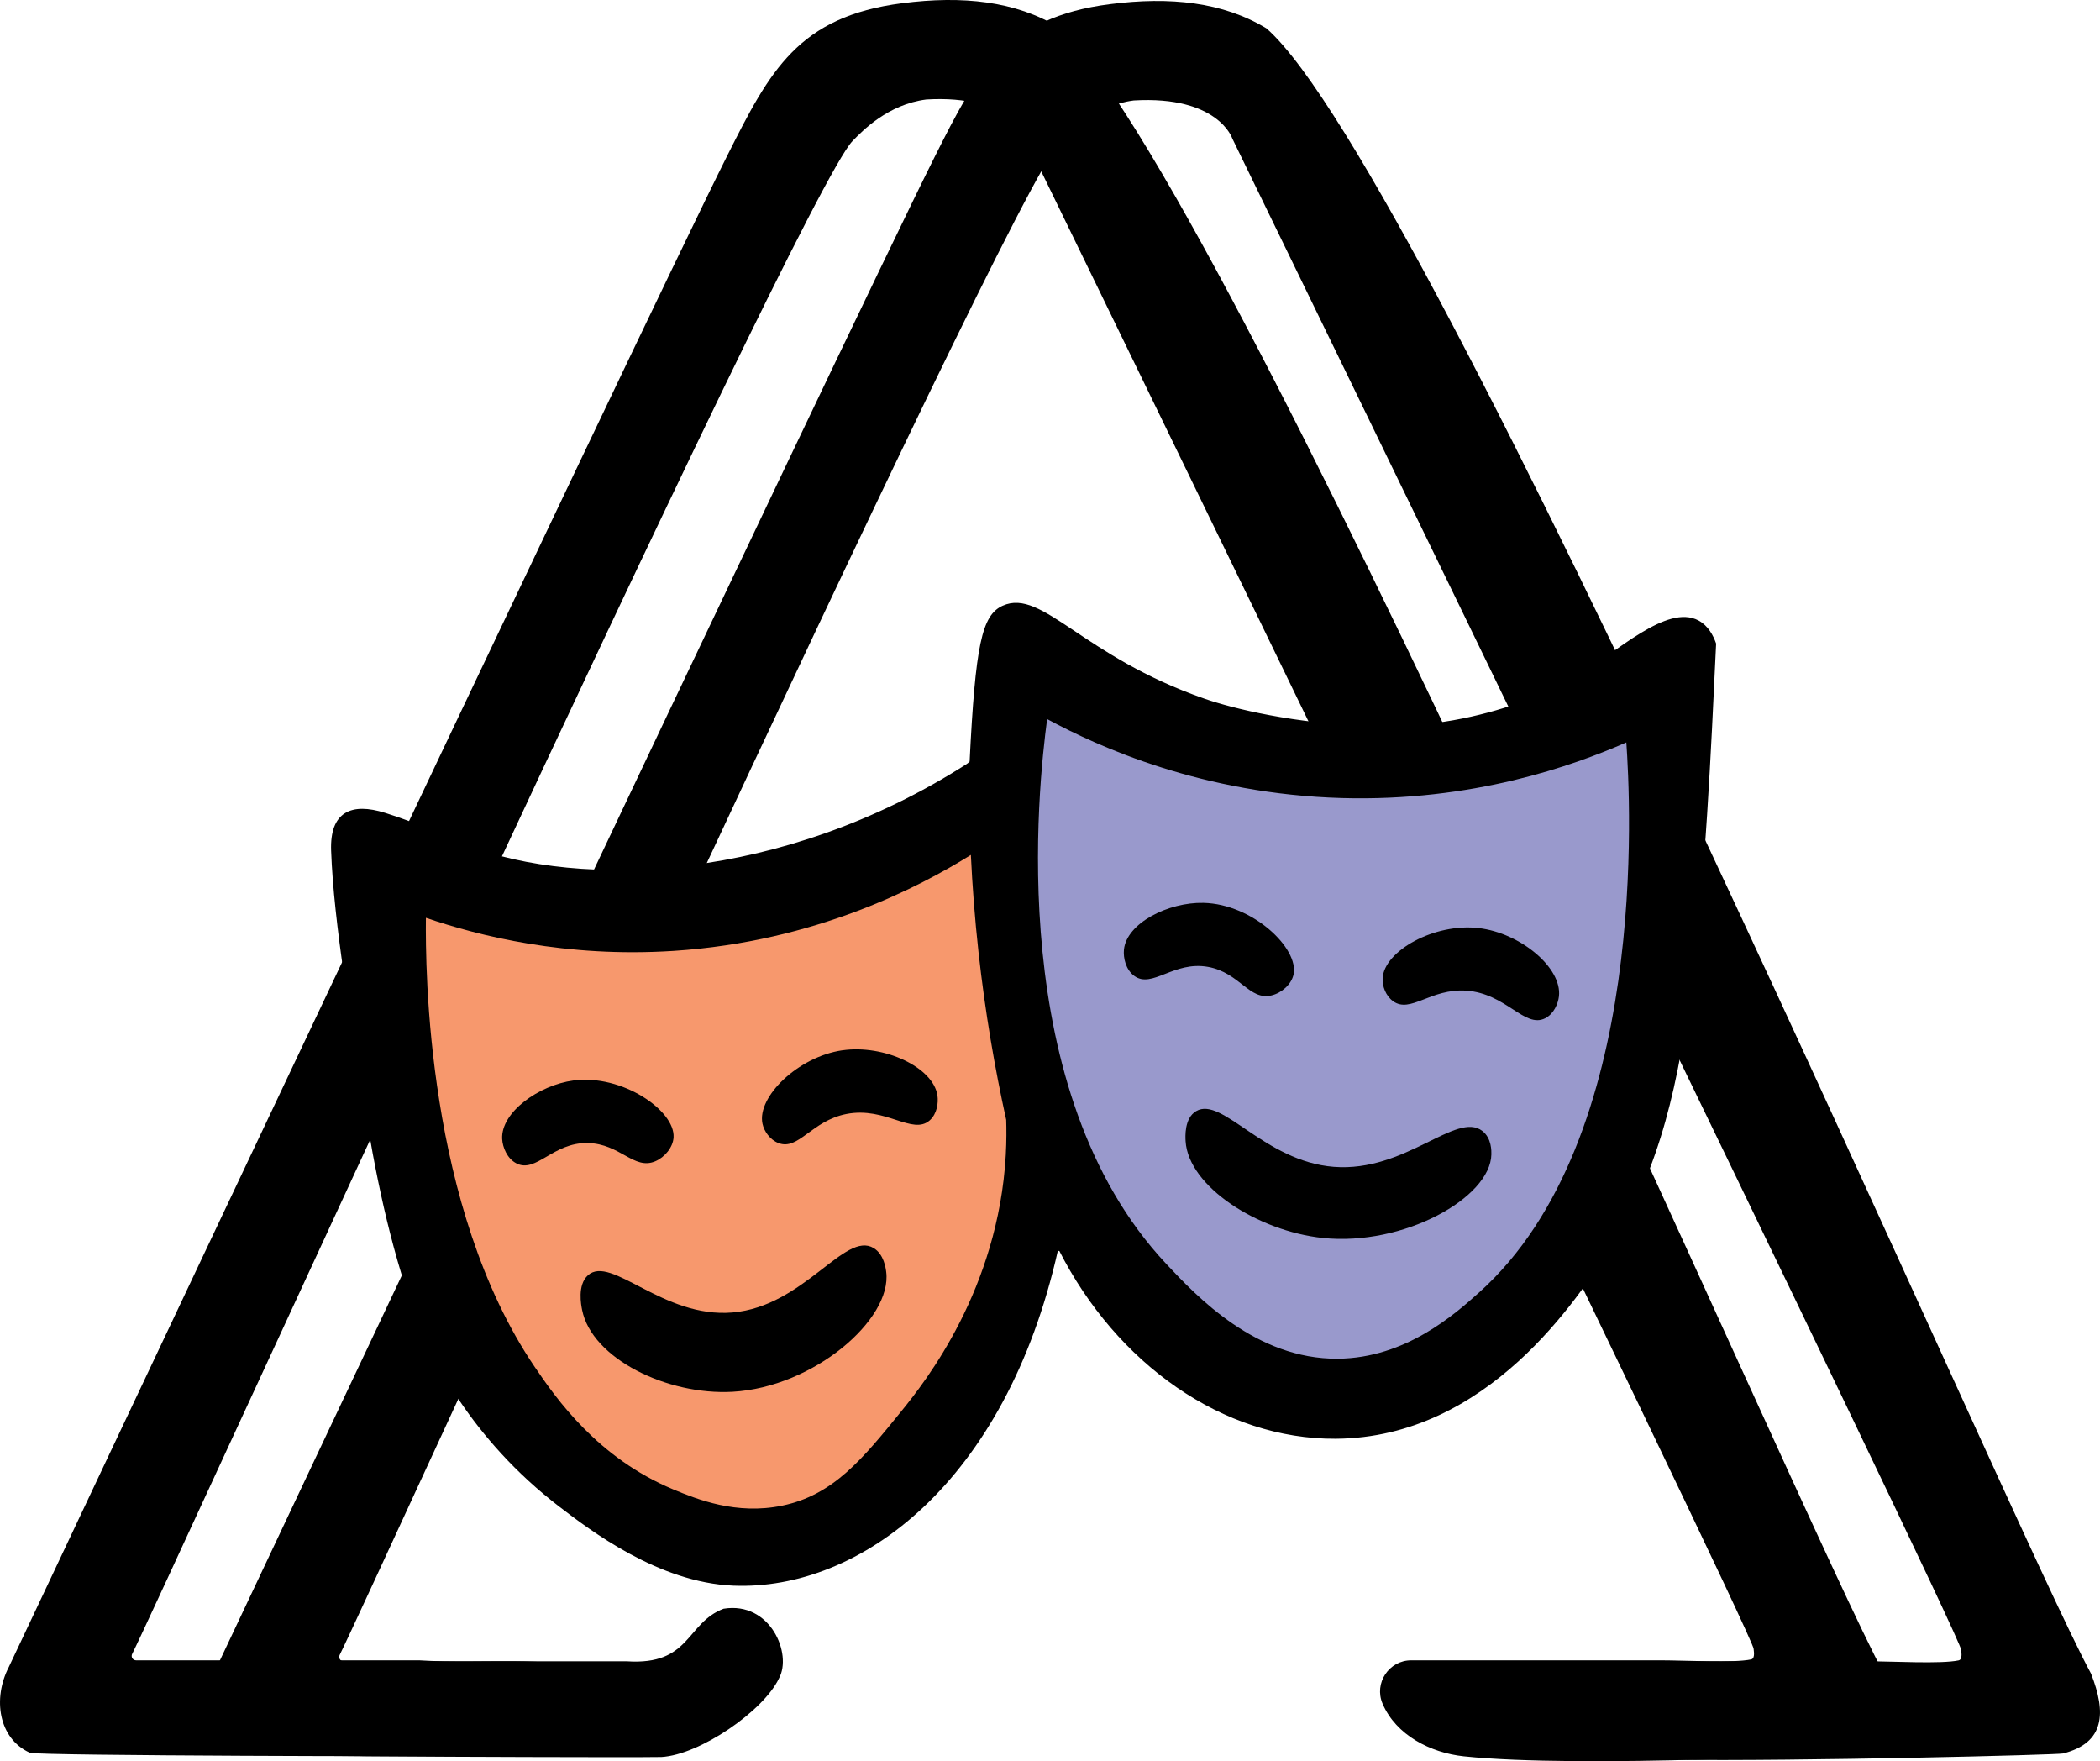 <?xml version="1.0" encoding="UTF-8"?><svg id="Layer_1" xmlns="http://www.w3.org/2000/svg" viewBox="0 0 737.52 618.41"><defs><style>.cls-1{fill:#f7986d;}.cls-2{stroke:#000;stroke-miterlimit:10;}.cls-3{fill:#99c;}</style></defs><g id="double"><path id="masks_border" class="cls-2" d="M565.09,437.86c17.93-28.09,24.16-59.48,28.38-92.1,5.12-39.63,6.82-79.8,8.73-119.7-.94-2.66-2.64-5.99-5.91-7.74-10.61-5.68-27.74,10.6-42.97,20.1,0,0-29.81,18.42-71.74,17.07-27.08-.88-48.7-6.21-58.65-9.66-43-14.94-57.15-38.74-70.58-32.69-6.99,3.15-9.3,13.24-11.33,54.49-.24.2-.68.7-1.37,1.14-64.84,41.41-135.74,43.95-175.84,28.48-10.17-3.92-15.96-7.36-28.67-11.34-11.76-3.67-18.82-.38-18.35,12.76.92,25.76,7.22,60.99,11.32,87.07,4.02,25.58,9.17,50.97,17.94,75.34,5.38,14.96,19.86,43.97,50.73,67.59,10.79,8.25,34.67,26.53,60.79,27.6,44.1,1.8,95.16-35.82,113.5-117.39.1-.42.86-.06,1.3-.09,20.16,39.75,57.44,66.16,96.75,65.9,53.22-.36,84.83-49.39,95.97-66.83Z"/><path id="A2" d="M656.26,583.33h-87.75c-7.84,0-13.14,8.01-10.06,15.23,4.72,11.03,16.68,19.21,28.48,19.35,45.53.57,135.64-1.72,137.6-2.21,14.7-3.7,15.26-14.3,9.83-28.05-28.88-53.31-232.74-527.87-289.56-577.67-15.26-9.25-33.81-11.24-55-8.52-36.65,4.7-46.55,23.78-61.49,53.51-30.5,60.71-252.32,530.68-252.32,530.68-5.74,11.07-3.67,25.16,7.39,30.14,2.41,1.09,147.8,1.34,148.88,1.15,13.55-.76,35.89-16.18,41.31-27.61,4.73-8.52-2.96-27.14-19.45-24.46-13.29,5.05-11.49,19.96-34.01,18.46,0,0-99.43,0-99.43,0-1.16,0-1.91-1.21-1.38-2.24,8.53-16.73,234.25-511.94,252.97-531.21,3.4-3.5,12.38-12.89,25.94-14.61,29.68-1.75,34.59,13.39,34.59,13.39,0,0,256.81,527.36,255.95,530.65-.06.23.72,3.36-.88,3.7-6.13,1.31-23.19.32-31.6.32Z"/><path id="A1" d="M583.37,582.99h-87.75c-7.84,0-13.14,8.01-10.06,15.23,4.72,11.03,16.83,17.25,28.56,18.48,41.22,4.32,135.55-.85,137.52-1.34,14.7-3.7,15.26-14.3,9.83-28.05-28.88-53.31-232.74-527.87-289.56-577.67-15.26-9.25-33.81-11.24-55-8.52-36.65,4.7-46.55,23.78-61.49,53.51C224.93,115.35,3.11,585.31,3.11,585.31c-5.74,11.07-3.67,25.16,7.39,30.14,2.41,1.09,147.8,1.34,148.88,1.15,13.55-.76,35.89-16.18,41.31-27.61,4.73-8.52-30.94-4.5-53.46-6,0,0-99.43,0-99.43,0-1.16,0-1.91-1.21-1.38-2.24,8.53-16.73,234.25-511.94,252.97-531.21,3.4-3.5,12.38-12.89,25.94-14.61,29.68-1.75,34.59,13.39,34.59,13.39,0,0,256.81,527.36,255.95,530.65-.06.23.72,3.36-.88,3.7-6.13,1.31-23.19.32-31.6.32Z"/><g id="mask2"><path class="cls-3" d="M367.75,252.49c18.2,9.81,54.66,26.34,103.51,27.73,45.83,1.3,81.23-11.33,99.91-19.54,1.36,19.65,8.34,139.3-51.62,193.06-8.49,7.61-25.83,23.15-49.72,23.34-28.77.23-49.59-21.94-60.19-33.23-57.09-60.79-44.99-167.83-41.89-191.35Z"/><path d="M422.67,317.02c17.24.4,33.61,15.95,31.62,25.17-.75,3.45-4.16,6.45-7.68,7.31-7.9,1.95-11.15-7.97-22.35-10-12.05-2.18-19.64,7.76-25.92,3.16-2.97-2.18-3.9-6.33-3.61-9.24.95-9.3,15.62-16.69,27.94-16.4Z"/><path d="M519.31,325.87c14.68,1.71,29.35,13.97,28.19,23.97-.3,2.55-1.76,6.16-4.85,7.71-7.22,3.64-13.69-8.76-27.71-9.71-12.5-.85-19.6,8.16-25.72,3.68-2.56-1.87-3.79-5.26-3.64-8.02.52-9.58,18.13-19.45,33.73-17.63Z"/><path d="M420.11,390.14c9.1-5.34,23.86,17.65,48.34,19.57,25.14,1.97,43.02-19.66,52.15-12.6,3.28,2.54,3.19,7.05,3.17,8.23-.29,15.21-30.82,32.33-59.24,29.34-22.84-2.41-47.17-18.1-48.15-33.98-.09-1.5-.5-8.09,3.73-10.57Z"/></g><g id="mask1"><path class="cls-1" d="M149.58,322.27c18.47,6.3,49.07,14.08,87.04,11.61,49.97-3.26,86.49-22.58,104.35-33.69.52,10.87,1.38,22.26,2.68,34.1,2.35,21.33,5.77,41.02,9.73,58.92.09,2.96.14,7.25-.15,12.39-2.65,47.06-28.24,79.52-36.49,89.69-13.83,17.05-24.04,29.65-42.03,33.38-16.08,3.33-29.84-2.2-38.24-5.69-26.6-11.08-41.14-31.92-48.67-43.01-38.1-56.11-38.4-139.77-38.22-157.69Z"/><path d="M201.42,379.39c17.1-2.27,35.68,10.55,35.14,19.96-.2,3.53-3.12,7.01-6.45,8.42-7.5,3.15-12.25-6.15-23.63-6.42-12.24-.29-18.2,10.71-25.12,7.14-3.27-1.69-4.84-5.64-5-8.57-.5-9.34,12.85-18.91,25.06-20.54Z"/><path d="M295.81,368.8c14.62-2.14,31.96,5.91,33.42,15.86.37,2.54-.11,6.4-2.69,8.71-6.03,5.38-15.49-4.92-29.28-2.22-12.29,2.41-16.83,12.95-23.89,10.2-2.95-1.15-5.02-4.1-5.59-6.81-1.97-9.39,12.49-23.47,28.02-25.75Z"/><path d="M206.47,447.8c8.17-7.36,26.31,15.14,50.79,13.05,25.14-2.15,39.46-28.74,49.57-22.62,3.63,2.2,4.25,7.13,4.41,8.42,2.07,16.6-25.43,40.45-53.98,42.04-22.94,1.28-49.41-11.65-52.83-28.76-.32-1.62-1.75-8.72,2.05-12.14Z"/></g></g></svg>